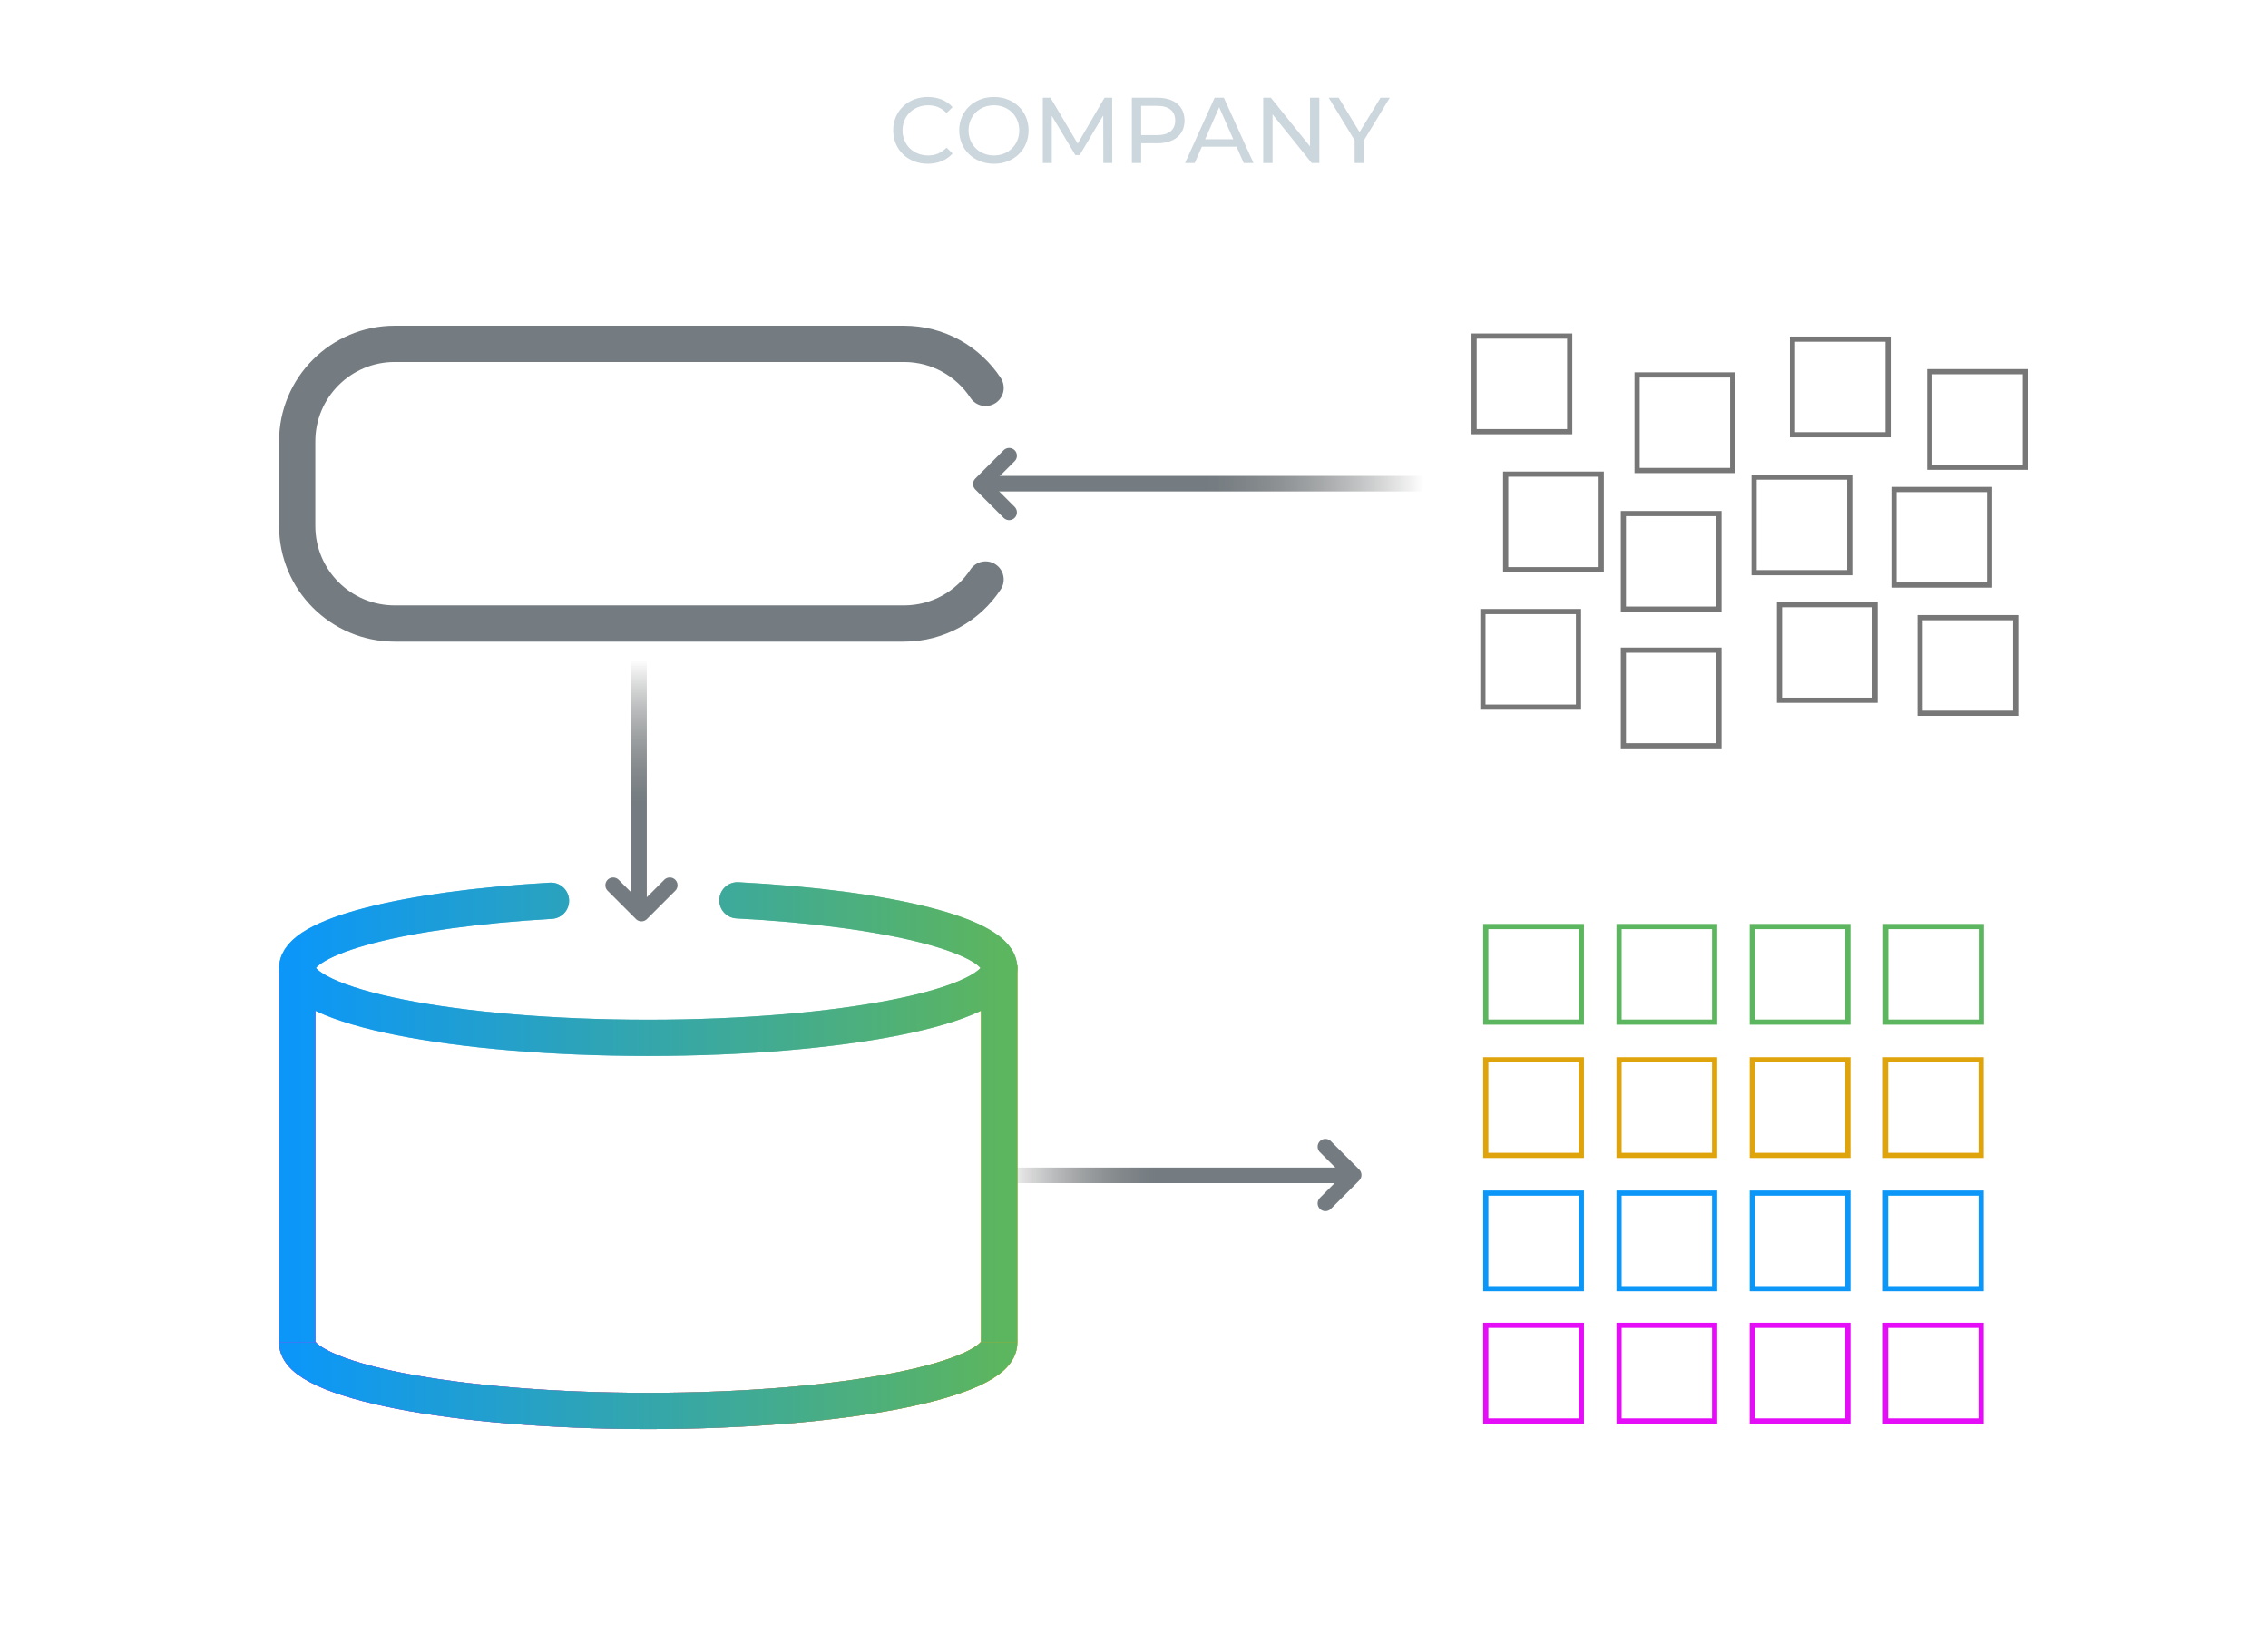 <svg xmlns="http://www.w3.org/2000/svg" width="487" height="353" viewBox="0 0 487 353" fill="none"><path d="M317.128 29.345H451.007C462.57 29.345 471.943 38.718 471.943 50.28V316.448C471.943 328.011 462.57 337.384 451.007 337.384H36.936C25.373 337.384 16 328.011 16 316.448V50.28C16 38.718 25.373 29.345 36.936 29.345H168.463" stroke="white" stroke-opacity="0.3" stroke-width="2.224" stroke-linecap="round" stroke-dasharray="11.12 5.56"></path><path d="M105.849 257.437C103.897 257.437 101.929 256.954 100.761 256.236L102.029 253.367C103.13 254.018 104.598 254.435 105.882 254.435C107 254.435 107.4 254.201 107.4 253.801C107.4 252.333 100.945 253.517 100.945 249.164C100.945 246.995 102.763 245.227 106.383 245.227C107.951 245.227 109.569 245.561 110.787 246.244L109.602 249.097C108.451 248.513 107.367 248.229 106.349 248.229C105.198 248.229 104.831 248.563 104.831 248.963C104.831 250.365 111.287 249.197 111.287 253.501C111.287 255.636 109.469 257.437 105.849 257.437ZM117.329 254.201H123.168V257.17H113.459V245.494H122.951V248.463H117.329V249.831H122.267V252.667H117.329V254.201ZM131.722 257.437C127.969 257.437 125.217 254.918 125.217 251.332C125.217 247.746 127.969 245.227 131.722 245.227C134.008 245.227 135.809 246.061 136.96 247.562L134.475 249.781C133.791 248.913 132.973 248.413 131.922 248.413C130.288 248.413 129.187 249.547 129.187 251.332C129.187 253.117 130.288 254.251 131.922 254.251C132.973 254.251 133.791 253.751 134.475 252.883L136.96 255.102C135.809 256.603 134.008 257.437 131.722 257.437ZM144.523 257.437C140.936 257.437 138.835 255.419 138.835 251.916V245.494H142.771V251.799C142.771 253.584 143.455 254.251 144.556 254.251C145.657 254.251 146.341 253.584 146.341 251.799V245.494H150.211V251.916C150.211 255.419 148.109 257.437 144.523 257.437ZM160.006 257.17L158.021 254.235H156.953V257.17H153.016V245.494H158.638C161.891 245.494 163.959 247.195 163.959 249.898C163.959 251.582 163.158 252.85 161.757 253.567L164.209 257.17H160.006ZM159.989 249.898C159.989 249.047 159.472 248.53 158.388 248.53H156.953V251.265H158.388C159.472 251.265 159.989 250.748 159.989 249.898ZM170.316 254.201H176.155V257.17H166.446V245.494H175.938V248.463H170.316V249.831H175.254V252.667H170.316V254.201ZM103.008 277.17L102.224 275.135H97.787L97.003 277.17H92.999L98.104 265.494H101.974L107.078 277.17H103.008ZM98.871 272.3H101.14L100.005 269.364L98.871 272.3ZM108.707 277.17V265.494H112.644V277.17H108.707ZM135.554 277.17H131.967L131.934 271.849L129.398 276.12H127.664L125.128 272.033V277.17H121.542V265.494H124.778L128.581 271.716L132.284 265.494H135.52L135.554 277.17ZM144.58 277.437C140.776 277.437 137.991 274.868 137.991 271.332C137.991 267.796 140.776 265.227 144.58 265.227C148.383 265.227 151.169 267.796 151.169 271.332C151.169 274.868 148.383 277.437 144.58 277.437ZM144.58 274.251C146.031 274.251 147.198 273.15 147.198 271.332C147.198 269.514 146.031 268.413 144.58 268.413C143.128 268.413 141.961 269.514 141.961 271.332C141.961 273.15 143.128 274.251 144.58 274.251ZM153.598 277.17V265.494H159.353C163.256 265.494 165.942 267.712 165.942 271.332C165.942 274.952 163.256 277.17 159.353 277.17H153.598ZM157.535 274.101H159.186C160.838 274.101 161.972 273.117 161.972 271.332C161.972 269.547 160.838 268.563 159.186 268.563H157.535V274.101ZM172.25 274.201H178.089V277.17H168.38V265.494H177.872V268.463H172.25V269.831H177.188V272.667H172.25V274.201ZM180.605 277.17V265.494H184.542V274.118H189.813V277.17H180.605Z" fill="white"></path><path d="M199.204 35.16C194.961 35.16 191.798 32.138 191.798 27.994C191.798 23.851 194.961 20.828 199.224 20.828C201.386 20.828 203.268 21.569 204.549 23.01L203.248 24.271C202.167 23.13 200.846 22.61 199.304 22.61C196.142 22.61 193.8 24.891 193.8 27.994C193.8 31.097 196.142 33.379 199.304 33.379C200.846 33.379 202.167 32.838 203.248 31.697L204.549 32.958C203.268 34.4 201.386 35.16 199.204 35.16ZM213.436 35.16C209.133 35.16 205.97 32.097 205.97 27.994C205.97 23.891 209.133 20.828 213.436 20.828C217.7 20.828 220.863 23.87 220.863 27.994C220.863 32.117 217.7 35.16 213.436 35.16ZM213.436 33.379C216.539 33.379 218.861 31.097 218.861 27.994C218.861 24.891 216.539 22.61 213.436 22.61C210.294 22.61 207.972 24.891 207.972 27.994C207.972 31.097 210.294 33.379 213.436 33.379ZM238.835 35H236.913L236.893 24.791L231.829 33.299H230.908L225.844 24.851V35H223.922V20.988H225.564L231.409 30.837L237.174 20.988H238.815L238.835 35ZM248.505 20.988C252.148 20.988 254.35 22.83 254.35 25.872C254.35 28.915 252.148 30.756 248.505 30.756H245.042V35H243.04V20.988H248.505ZM248.445 29.015C251.007 29.015 252.348 27.874 252.348 25.872C252.348 23.87 251.007 22.73 248.445 22.73H245.042V29.015H248.445ZM267.056 35L265.514 31.497H258.068L256.527 35H254.465L260.81 20.988H262.792L269.157 35H267.056ZM258.769 29.896H264.814L261.791 23.03L258.769 29.896ZM281.296 20.988H283.298V35H281.657L273.249 24.551V35H271.248V20.988H272.889L281.296 31.437V20.988ZM298.421 20.988L292.856 30.156V35H290.875V30.116L285.31 20.988H287.452L291.936 28.374L296.44 20.988H298.421Z" fill="#CCD6DD"></path><rect x="414.357" y="79.8" width="20.522" height="20.522" stroke="#777777" stroke-width="1.112"></rect><path d="M421.202 93.431V86.103H424.814C427.263 86.103 428.948 87.496 428.948 89.767C428.948 92.039 427.263 93.431 424.814 93.431H421.202ZM423.673 91.505H424.709C425.745 91.505 426.457 90.887 426.457 89.767C426.457 88.647 425.745 88.029 424.709 88.029H423.673V91.505Z" fill="white"></path><rect x="351.527" y="80.498" width="20.522" height="20.522" stroke="#777777" stroke-width="1.112"></rect><path d="M363.967 94.129L363.475 92.852H360.69L360.198 94.129H357.686L360.889 86.801H363.318L366.521 94.129H363.967ZM361.371 91.072H362.794L362.082 89.23L361.371 91.072Z" fill="white"></path><rect x="384.894" y="72.821" width="20.522" height="20.522" stroke="#777777" stroke-width="1.112"></rect><path d="M393.929 86.452V81.04H391.783V79.125H398.546V81.04H396.4V86.452H393.929Z" fill="white"></path><rect x="348.581" y="110.267" width="20.522" height="20.522" stroke="#777777" stroke-width="1.112"></rect><path d="M355.429 123.898V116.571H359.04C361.49 116.571 363.175 117.963 363.175 120.234C363.175 122.506 361.49 123.898 359.04 123.898H355.429ZM357.899 121.972H358.936C359.972 121.972 360.684 121.354 360.684 120.234C360.684 119.114 359.972 118.497 358.936 118.497H357.899V121.972Z" fill="white"></path><rect x="318.421" y="131.311" width="20.522" height="20.522" stroke="#777777" stroke-width="1.112"></rect><path d="M330.859 144.943L330.367 143.665H327.583L327.091 144.943H324.578L327.782 137.615H330.21L333.413 144.943H330.859ZM328.263 141.886H329.687L328.975 140.044L328.263 141.886Z" fill="white"></path><rect x="406.681" y="105.099" width="20.522" height="20.522" stroke="#777777" stroke-width="1.112"></rect><path d="M419.119 118.73L418.627 117.453H415.842L415.351 118.73H412.838L416.041 111.402H418.47L421.673 118.73H419.119ZM416.523 115.673H417.947L417.235 113.831L416.523 115.673Z" fill="white"></path><rect x="376.65" y="102.438" width="20.522" height="20.522" stroke="#777777" stroke-width="1.112"></rect><path d="M385.685 116.069V110.657H383.539V108.741H390.301V110.657H388.156V116.069H385.685Z" fill="white"></path><rect x="316.531" y="72.159" width="20.522" height="20.522" stroke="#777777" stroke-width="1.112"></rect><path d="M325.566 85.79V80.378H323.42V78.462H330.182V80.378H328.036V85.79H325.566Z" fill="white"></path><rect x="412.286" y="132.621" width="20.522" height="20.522" stroke="#777777" stroke-width="1.112"></rect><path d="M419.132 146.252V138.925H422.743C425.193 138.925 426.878 140.317 426.878 142.589C426.878 144.86 425.193 146.252 422.743 146.252H419.132ZM421.602 144.326H422.639C423.675 144.326 424.387 143.709 424.387 142.589C424.387 141.468 423.675 140.851 422.639 140.851H421.602V144.326Z" fill="white"></path><rect x="348.581" y="139.6" width="20.522" height="20.522" stroke="#777777" stroke-width="1.112"></rect><path d="M361.021 153.231L360.529 151.954H357.745L357.253 153.231H354.741L357.944 145.904H360.372L363.575 153.231H361.021ZM358.425 150.175H359.849L359.137 148.332L358.425 150.175Z" fill="white"></path><rect x="323.306" y="101.802" width="20.522" height="20.522" stroke="#777777" stroke-width="1.112"></rect><path d="M335.744 115.434L335.252 114.157H332.467L331.976 115.434H329.463L332.666 108.106H335.095L338.298 115.434H335.744ZM333.148 112.377H334.572L333.86 110.535L333.148 112.377Z" fill="white"></path><rect x="382.103" y="129.83" width="20.522" height="20.522" stroke="#777777" stroke-width="1.112"></rect><path d="M391.136 143.461V138.049H388.99V136.133H395.753V138.049H393.607V143.461H391.136Z" fill="white"></path><rect x="319.035" y="198.933" width="20.522" height="20.522" stroke="#5CB55F" stroke-width="1.112"></rect><path d="M325.923 212.564V205.237H329.534C331.984 205.237 333.669 206.629 333.669 208.9C333.669 211.172 331.984 212.564 329.534 212.564H325.923ZM328.393 210.638H329.43C330.466 210.638 331.178 210.021 331.178 208.9C331.178 207.78 330.466 207.163 329.43 207.163H328.393V210.638Z" fill="white"></path><rect x="347.648" y="198.933" width="20.522" height="20.522" stroke="#5CB55F" stroke-width="1.112"></rect><path d="M360.129 212.564L359.637 211.287H356.852L356.36 212.564H353.848L357.051 205.237H359.48L362.683 212.564H360.129ZM357.533 209.508H358.956L358.244 207.665L357.533 209.508Z" fill="white"></path><rect x="404.913" y="198.933" width="20.522" height="20.522" stroke="#5CB55F" stroke-width="1.112"></rect><path d="M417.353 212.564L416.861 211.287H414.077L413.585 212.564H411.073L414.276 205.237H416.704L419.908 212.564H417.353ZM414.757 209.508H416.181L415.469 207.665L414.757 209.508Z" fill="white"></path><rect x="376.259" y="198.933" width="20.522" height="20.522" stroke="#5CB55F" stroke-width="1.112"></rect><path d="M385.337 212.564V207.152H383.192V205.237H389.954V207.152H387.808V212.564H385.337Z" fill="white"></path><rect x="319.035" y="227.545" width="20.522" height="20.522" stroke="#DFA30B" stroke-width="1.112"></rect><path d="M325.88 241.176V233.849H329.491C331.941 233.849 333.626 235.241 333.626 237.512C333.626 239.784 331.941 241.176 329.491 241.176H325.88ZM328.35 239.25H329.387C330.423 239.25 331.135 238.633 331.135 237.512C331.135 236.392 330.423 235.775 329.387 235.775H328.35V239.25Z" fill="white"></path><rect x="347.648" y="227.545" width="20.522" height="20.522" stroke="#DFA30B" stroke-width="1.112"></rect><path d="M360.086 241.176L359.594 239.899H356.809L356.317 241.176H353.805L357.008 233.849H359.437L362.64 241.176H360.086ZM357.49 238.12H358.913L358.202 236.277L357.49 238.12Z" fill="white"></path><rect x="404.87" y="227.545" width="20.522" height="20.522" stroke="#DFA30B" stroke-width="1.112"></rect><path d="M417.308 241.176L416.816 239.899H414.032L413.54 241.176H411.028L414.231 233.849H416.659L419.863 241.176H417.308ZM414.712 238.12H416.136L415.424 236.277L414.712 238.12Z" fill="white"></path><rect x="376.259" y="227.545" width="20.522" height="20.522" stroke="#DFA30B" stroke-width="1.112"></rect><path d="M385.294 241.176V235.764H383.149V233.849H389.911V235.764H387.765V241.176H385.294Z" fill="white"></path><rect x="319.035" y="256.158" width="20.522" height="20.522" stroke="#0C97F8" stroke-width="1.112"></rect><path d="M325.88 269.789V262.461H329.491C331.941 262.461 333.626 263.853 333.626 266.125C333.626 268.396 331.941 269.789 329.491 269.789H325.88ZM328.35 267.863H329.387C330.423 267.863 331.135 267.245 331.135 266.125C331.135 265.005 330.423 264.387 329.387 264.387H328.35V267.863Z" fill="white"></path><rect x="347.648" y="256.158" width="20.522" height="20.522" stroke="#0C97F8" stroke-width="1.112"></rect><path d="M360.086 269.789L359.594 268.512H356.809L356.317 269.789H353.805L357.008 262.461H359.437L362.64 269.789H360.086ZM357.49 266.732H358.913L358.202 264.89L357.49 266.732Z" fill="white"></path><rect x="404.87" y="256.158" width="20.522" height="20.522" stroke="#0C97F8" stroke-width="1.112"></rect><path d="M417.308 269.789L416.816 268.512H414.032L413.54 269.789H411.028L414.231 262.461H416.659L419.863 269.789H417.308ZM414.712 266.732H416.136L415.424 264.89L414.712 266.732Z" fill="white"></path><rect x="376.259" y="256.158" width="20.522" height="20.522" stroke="#0C97F8" stroke-width="1.112"></rect><path d="M385.294 269.789V264.377H383.149V262.461H389.911V264.377H387.765V269.789H385.294Z" fill="white"></path><rect x="319.035" y="284.561" width="20.522" height="20.522" stroke="#E50CF8" stroke-width="1.112"></rect><path d="M325.88 298.193V290.865H329.491C331.941 290.865 333.626 292.257 333.626 294.529C333.626 296.801 331.941 298.193 329.491 298.193H325.88ZM328.35 296.267H329.387C330.423 296.267 331.135 295.649 331.135 294.529C331.135 293.409 330.423 292.791 329.387 292.791H328.35V296.267Z" fill="white"></path><rect x="347.648" y="284.562" width="20.522" height="20.522" stroke="#E50CF8" stroke-width="1.112"></rect><path d="M360.086 298.193L359.594 296.916H356.809L356.317 298.193H353.805L357.008 290.865H359.437L362.64 298.193H360.086ZM357.49 295.136H358.913L358.202 293.294L357.49 295.136Z" fill="white"></path><rect x="404.87" y="284.562" width="20.522" height="20.522" stroke="#E50CF8" stroke-width="1.112"></rect><path d="M417.308 298.193L416.816 296.916H414.032L413.54 298.193H411.028L414.231 290.865H416.659L419.863 298.193H417.308ZM414.712 295.136H416.136L415.424 293.294L414.712 295.136Z" fill="white"></path><rect x="376.259" y="284.562" width="20.522" height="20.522" stroke="#E50CF8" stroke-width="1.112"></rect><path d="M385.294 298.193V292.781H383.149V290.865H389.911V292.781H387.765V298.193H385.294Z" fill="white"></path><path d="M211.631 83.279C207.889 77.586 201.444 73.827 194.122 73.827H84.754C73.192 73.827 63.818 83.2 63.818 94.763V112.942C63.818 124.504 73.192 133.878 84.754 133.878H194.122C201.444 133.878 207.889 130.119 211.631 124.425" stroke="#747C81" stroke-width="7.784" stroke-linecap="round"></path><path d="M90.349 101.136H84.795V103.138H89.665V106.107H84.795V109.844H80.858V98.167H90.349V101.136ZM92.594 109.844V98.167H96.531V109.844H92.594ZM107.1 98.167H110.936V109.844H107.7L103.263 104.539V109.844H99.427V98.167H102.663L107.1 103.472V98.167ZM117.704 106.875H123.542V109.844H113.834V98.167H123.325V101.136H117.704V102.504H122.641V105.34H117.704V106.875ZM128.594 109.844V101.22H125.174V98.167H135.95V101.22H132.531V109.844H128.594ZM143.399 110.111C139.812 110.111 137.711 108.092 137.711 104.589V98.167H141.647V104.473C141.647 106.257 142.331 106.925 143.432 106.925C144.533 106.925 145.217 106.257 145.217 104.473V98.167H149.087V104.589C149.087 108.092 146.985 110.111 143.399 110.111ZM159.566 98.167H163.402V109.844H160.166L155.729 104.539V109.844H151.892V98.167H155.128L159.566 103.472V98.167ZM166.3 109.844V98.167H170.236V109.844H166.3ZM180.806 98.167H184.642V109.844H181.406L176.969 104.539V109.844H173.132V98.167H176.369L180.806 103.472V98.167ZM195.263 106.641V103.689H198.683V108.626C197.265 109.594 195.313 110.111 193.595 110.111C189.825 110.111 187.073 107.592 187.073 104.005C187.073 100.419 189.825 97.9 193.678 97.9C195.98 97.9 197.832 98.701 199.016 100.152L196.497 102.371C195.764 101.52 194.913 101.086 193.879 101.086C192.144 101.086 191.043 102.204 191.043 104.005C191.043 105.757 192.144 106.925 193.829 106.925C194.312 106.925 194.779 106.841 195.263 106.641Z" fill="white"></path><path d="M311.251 103.852L212.834 103.852" stroke="url(#paint0_linear_654_4843)" stroke-width="3.336" stroke-linecap="round"></path><path d="M216.691 110.004L210.61 103.923L216.691 97.842" stroke="#747C81" stroke-width="3.336" stroke-linecap="round" stroke-linejoin="round"></path><path d="M137.215 141.662L137.215 193.928" stroke="url(#paint1_linear_654_4843)" stroke-width="3.336" stroke-linecap="square"></path><path d="M143.817 190.072L137.736 196.153L131.655 190.072" stroke="#747C81" stroke-width="3.336" stroke-linecap="round" stroke-linejoin="round"></path><path d="M215.057 250.679L213.389 250.679L213.389 254.015L215.057 254.015L215.057 250.679ZM288.453 254.015C289.374 254.015 290.121 253.268 290.121 252.347C290.121 251.426 289.374 250.679 288.453 250.679L288.453 254.015ZM215.057 254.015L288.453 254.015L288.453 250.679L215.057 250.679L215.057 254.015Z" fill="url(#paint2_linear_654_4843)"></path><path d="M284.597 246.196L290.678 252.276L284.597 258.357" stroke="#747C81" stroke-width="3.336" stroke-linecap="round" stroke-linejoin="round"></path><path d="M63.818 207.327V288.279M214.556 207.327V288.279" stroke="url(#paint3_linear_654_4843)" stroke-width="7.784"></path><path d="M63.818 207.327V288.279M214.556 207.327V288.279" stroke="url(#paint4_linear_654_4843)" stroke-width="7.784"></path><path d="M158.343 193.305C190.691 194.993 214.556 200.852 214.556 207.821C214.556 216.107 180.812 222.825 139.187 222.825C97.562 222.825 63.818 216.107 63.818 207.821C63.818 200.976 86.84 195.202 118.309 193.4" stroke="url(#paint5_linear_654_4843)" stroke-width="7.784" stroke-linecap="round"></path><path d="M214.556 288.279C214.556 296.372 180.812 302.934 139.187 302.934C97.562 302.934 63.818 296.372 63.818 288.279" stroke="url(#paint6_linear_654_4843)" stroke-width="7.784"></path><path d="M214.556 288.279C214.556 296.372 180.812 302.934 139.187 302.934C97.562 302.934 63.818 296.372 63.818 288.279" stroke="url(#paint7_linear_654_4843)" stroke-width="7.784"></path><g opacity="0.7" filter="url(#filter0_f_654_4843)"><path d="M63.818 207.327V288.279M214.556 207.327V288.279" stroke="url(#paint8_linear_654_4843)" stroke-width="7.784"></path><path d="M63.818 207.327V288.279M214.556 207.327V288.279" stroke="url(#paint9_linear_654_4843)" stroke-width="7.784"></path><path d="M158.343 193.305C190.691 194.993 214.556 200.852 214.556 207.821C214.556 216.107 180.812 222.825 139.187 222.825C97.562 222.825 63.818 216.107 63.818 207.821C63.818 200.976 86.84 195.202 118.309 193.4" stroke="url(#paint10_linear_654_4843)" stroke-width="7.784" stroke-linecap="round"></path><path d="M214.556 288.279C214.556 296.372 180.812 302.934 139.187 302.934C97.562 302.934 63.818 296.372 63.818 288.279" stroke="url(#paint11_linear_654_4843)" stroke-width="7.784"></path><path d="M214.556 288.279C214.556 296.372 180.812 302.934 139.187 302.934C97.562 302.934 63.818 296.372 63.818 288.279" stroke="url(#paint12_linear_654_4843)" stroke-width="7.784"></path></g><defs><filter id="filter0_f_654_4843" x="43.245" y="172.732" width="191.885" height="150.775" filterUnits="userSpaceOnUse" color-interpolation-filters="sRGB"><feGaussianBlur stdDeviation="8.34"></feGaussianBlur></filter><linearGradient id="paint0_linear_654_4843" x1="305.691" y1="103.852" x2="212.834" y2="103.852" gradientUnits="userSpaceOnUse"><stop stop-color="#181A1B" stop-opacity="0"></stop><stop offset="0.5" stop-color="#747C81"></stop></linearGradient><linearGradient id="paint1_linear_654_4843" x1="137.715" y1="141.662" x2="137.715" y2="193.928" gradientUnits="userSpaceOnUse"><stop stop-color="#181A1B" stop-opacity="0"></stop><stop offset="0.595" stop-color="#747C81"></stop></linearGradient><linearGradient id="paint2_linear_654_4843" x1="215.057" y1="252.347" x2="288.453" y2="252.347" gradientUnits="userSpaceOnUse"><stop stop-color="#181A1B" stop-opacity="0"></stop><stop offset="0.45" stop-color="#747C81"></stop></linearGradient><linearGradient id="paint3_linear_654_4843" x1="63.818" y1="246.765" x2="214.556" y2="246.765" gradientUnits="userSpaceOnUse"><stop stop-color="#E50CF8"></stop><stop offset="1" stop-color="#DFA30B"></stop></linearGradient><linearGradient id="paint4_linear_654_4843" x1="63.818" y1="247.803" x2="214.556" y2="247.803" gradientUnits="userSpaceOnUse"><stop stop-color="#0C97F8"></stop><stop offset="1" stop-color="#5CB55F"></stop></linearGradient><linearGradient id="paint5_linear_654_4843" x1="63.818" y1="207.82" x2="214.556" y2="207.82" gradientUnits="userSpaceOnUse"><stop stop-color="#0C97F8"></stop><stop offset="1" stop-color="#5CB55F"></stop></linearGradient><linearGradient id="paint6_linear_654_4843" x1="63.818" y1="295.418" x2="214.556" y2="295.418" gradientUnits="userSpaceOnUse"><stop stop-color="#E50CF8"></stop><stop offset="1" stop-color="#DFA30B"></stop></linearGradient><linearGradient id="paint7_linear_654_4843" x1="63.818" y1="295.606" x2="214.556" y2="295.606" gradientUnits="userSpaceOnUse"><stop stop-color="#0C97F8"></stop><stop offset="1" stop-color="#5CB55F"></stop></linearGradient><linearGradient id="paint8_linear_654_4843" x1="63.818" y1="246.765" x2="214.556" y2="246.765" gradientUnits="userSpaceOnUse"><stop stop-color="#E50CF8"></stop><stop offset="1" stop-color="#DFA30B"></stop></linearGradient><linearGradient id="paint9_linear_654_4843" x1="63.818" y1="247.803" x2="214.556" y2="247.803" gradientUnits="userSpaceOnUse"><stop stop-color="#0C97F8"></stop><stop offset="1" stop-color="#5CB55F"></stop></linearGradient><linearGradient id="paint10_linear_654_4843" x1="63.818" y1="207.82" x2="214.556" y2="207.82" gradientUnits="userSpaceOnUse"><stop stop-color="#0C97F8"></stop><stop offset="1" stop-color="#5CB55F"></stop></linearGradient><linearGradient id="paint11_linear_654_4843" x1="63.818" y1="295.418" x2="214.556" y2="295.418" gradientUnits="userSpaceOnUse"><stop stop-color="#E50CF8"></stop><stop offset="1" stop-color="#DFA30B"></stop></linearGradient><linearGradient id="paint12_linear_654_4843" x1="63.818" y1="295.606" x2="214.556" y2="295.606" gradientUnits="userSpaceOnUse"><stop stop-color="#0C97F8"></stop><stop offset="1" stop-color="#5CB55F"></stop></linearGradient></defs></svg>